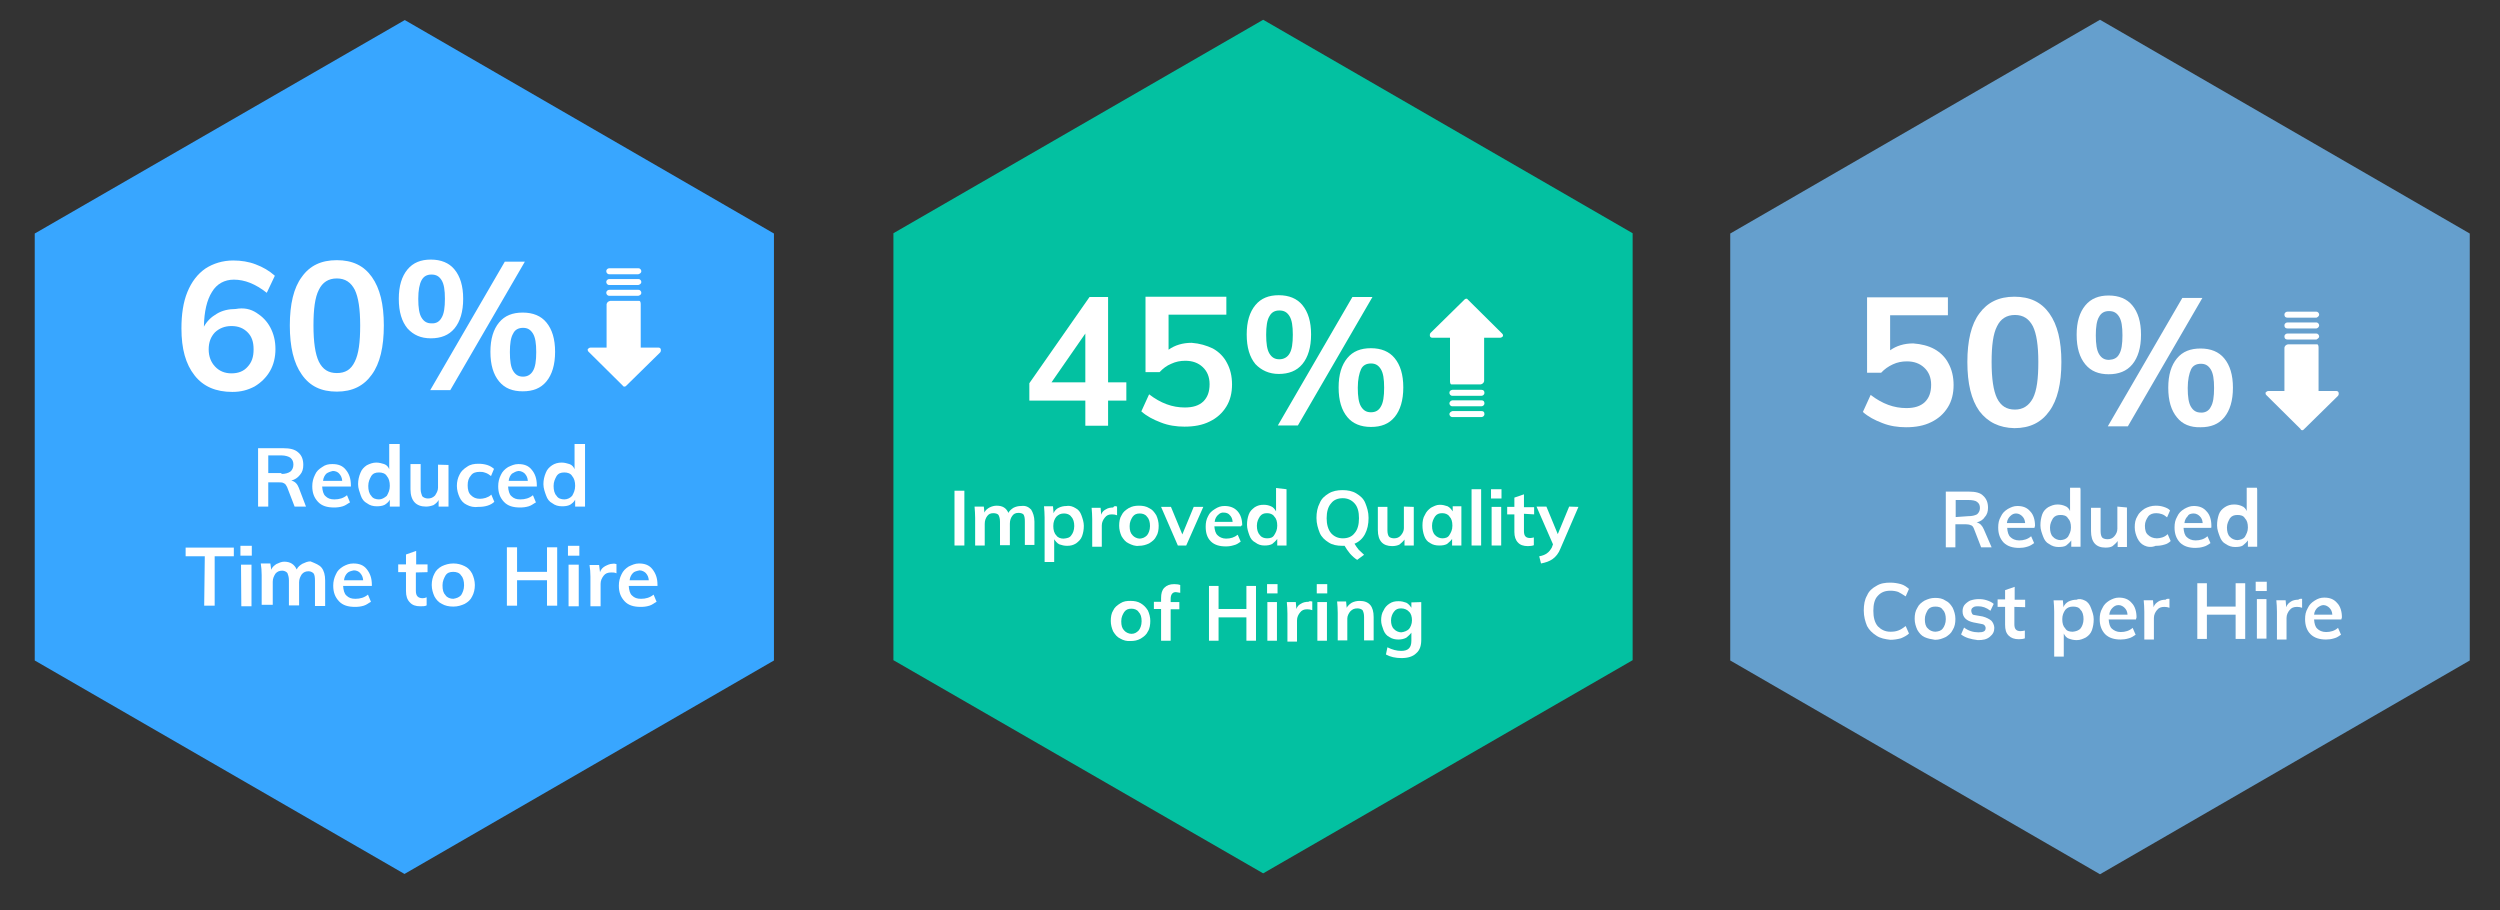 <?xml version="1.0" encoding="utf-8"?>
<!-- Generator: Adobe Illustrator 24.3.0, SVG Export Plug-In . SVG Version: 6.00 Build 0)  -->
<svg version="1.1" id="Layer_1" xmlns="http://www.w3.org/2000/svg" xmlns:xlink="http://www.w3.org/1999/xlink" x="0px" y="0px"
	 viewBox="0 0 835 304" style="enable-background:new 0 0 835 304;" xml:space="preserve">
<rect x="0" y="0" width="835" height="304" fill="#333333" stroke="none"/>
<style type="text/css">
	.st0{fill:none;}
	.st1{fill:#38A6FF;}
	.st2{enable-background:new    ;}
	.st3{fill:#FFFFFF;}
	.st4{fill:#659FCD;}
	.st5{fill:#03C1A1;}
</style>
<rect x="43.7" y="56.3" class="st0" width="154" height="61.4"/>
<rect x="288.7" y="56.3" class="st0" width="154" height="61.4"/>
<rect x="537.4" y="56.3" class="st0" width="154" height="61.4"/>
<g>
	<polygon class="st1" points="258.5,78 135.2,6.7 11.6,78 11.6,220.6 135.1,291.9 258.5,220.6 	"/>
	<g class="st2">
		<path class="st3" d="M102.2,169.2h-3.8l-2.5-6.5c-0.3-0.5-0.5-1.1-1.1-1.3c-0.4-0.3-1.1-0.3-1.7-0.3h-3.5v8.1h-3.4v-19.5h8.4
			c2.3,0,3.9,0.4,5,1.4c1.2,1,1.7,2.4,1.7,4.2c0,1.3-0.3,2.4-1.1,3.3c-0.8,1-1.7,1.6-2.9,1.9c1.2,0.3,2,1.1,2.5,2.4L102.2,169.2z
			 M94,158.3c1.3,0,2.3-0.3,3-0.8c0.5-0.4,1-1.2,1-2.3c0-1-0.3-1.7-1-2.3c-0.5-0.4-1.7-0.8-3-0.8h-4.4v5.9H94V158.3z"/>
		<path class="st3" d="M117.2,162.5h-9.6c0.1,1.4,0.4,2.6,1.1,3.2c0.8,0.8,1.7,1.1,3,1.1c1.6,0,3-0.4,4.2-1.4l1,2.4
			c-0.8,0.4-1.4,1-2.4,1.3s-1.9,0.4-2.9,0.4c-2.3,0-4.1-0.5-5.4-1.9s-1.9-3-1.9-5.2c0-1.4,0.3-2.6,0.9-3.8c0.5-1.2,1.3-1.9,2.4-2.6
			c1.1-0.8,2.1-1,3.4-1c1.9,0,3.4,0.5,4.5,1.9c1.1,1.3,1.7,3,1.7,5.2L117.2,162.5L117.2,162.5z M109,158.2c-0.5,0.5-1,1.3-1.1,2.4
			h6.4c-0.1-1.1-0.4-1.7-1-2.4c-0.4-0.5-1.2-0.9-2.1-0.9C110.3,157.5,109.5,157.8,109,158.2z"/>
		<path class="st3" d="M133.5,149v20.2h-3.3v-2.3c-0.4,0.8-1.1,1.3-1.7,1.7c-0.8,0.4-1.7,0.5-2.7,0.5c-1.2,0-2.3-0.3-3.2-1
			c-1-0.5-1.7-1.4-2.1-2.6s-0.9-2.4-0.9-3.8s0.3-2.6,0.8-3.8c0.4-1.1,1.2-1.9,2.1-2.5c1-0.5,2-0.9,3.2-0.9c1,0,1.9,0.3,2.6,0.5
			c0.9,0.3,1.4,1,1.7,1.7v-8.4h3.5V149L133.5,149z M129.2,165.6c0.5-0.9,1-1.9,1-3.3s-0.3-2.5-1-3.3c-0.5-0.9-1.6-1.2-2.6-1.2
			c-1.2,0-2,0.3-2.6,1.2c-0.5,0.9-1,1.9-1,3.3s0.3,2.6,1,3.3c0.5,0.9,1.6,1.2,2.6,1.2C127.5,166.8,128.4,166.3,129.2,165.6z"/>
		<path class="st3" d="M149.8,155.3v13.9h-3.3V167c-0.4,0.8-1.1,1.3-1.7,1.7c-0.8,0.3-1.6,0.5-2.5,0.5c-3.3,0-5.2-1.9-5.2-5.8V155
			h3.4v8.4c0,1,0.3,1.7,0.5,2.3c0.3,0.4,1.1,0.8,1.9,0.8c1,0,1.7-0.3,2.4-1c0.5-0.8,1-1.6,1-2.6v-7.7L149.8,155.3L149.8,155.3z"/>
		<path class="st3" d="M155.9,168.6c-1.1-0.5-1.9-1.4-2.4-2.5s-0.9-2.4-0.9-3.8s0.3-2.7,0.9-3.8c0.5-1.1,1.4-1.9,2.5-2.6
			c1.1-0.8,2.4-1,3.8-1c1,0,1.9,0.1,2.9,0.4s1.7,0.8,2.3,1.3l-1,2.4c-0.5-0.4-1.2-0.9-1.9-1.1c-0.8-0.3-1.3-0.3-1.9-0.3
			c-1.2,0-2.3,0.3-2.9,1.2c-0.8,0.9-1.1,1.9-1.1,3.3s0.3,2.6,1.1,3.3c0.8,0.8,1.7,1.2,3,1.2c0.5,0,1.3-0.1,1.9-0.3
			c0.8-0.3,1.3-0.5,1.9-1.1l1,2.4c-0.5,0.5-1.3,1-2.3,1.3s-1.9,0.4-3,0.4C158.3,169.5,157,169.2,155.9,168.6z"/>
		<path class="st3" d="M179.3,162.5h-9.6c0.1,1.4,0.4,2.6,1.1,3.2c0.8,0.8,1.7,1.1,3,1.1c1.6,0,3-0.4,4.2-1.4l1,2.4
			c-0.8,0.4-1.4,1-2.4,1.3s-1.9,0.4-2.9,0.4c-2.3,0-4.1-0.5-5.4-1.9s-1.9-3-1.9-5.2c0-1.4,0.3-2.6,0.9-3.8c0.5-1.1,1.3-1.9,2.4-2.6
			c1.1-0.5,2.1-1,3.4-1c1.9,0,3.4,0.5,4.5,1.9c1.1,1.3,1.7,3,1.7,5.2V162.5L179.3,162.5z M171,158.2c-0.5,0.5-1,1.3-1.1,2.4h6.4
			c-0.1-1.1-0.4-1.7-1-2.4c-0.4-0.4-1.2-0.9-2.1-0.9C172.3,157.4,171.7,157.8,171,158.2z"/>
		<path class="st3" d="M195.4,149v20.2h-3.3v-2.3c-0.4,0.8-1.1,1.3-1.7,1.7c-0.8,0.4-1.7,0.5-2.7,0.5c-1.2,0-2.3-0.3-3.2-1
			c-1-0.5-1.7-1.4-2.1-2.6c-0.4-1.1-0.9-2.4-0.9-3.8s0.3-2.6,0.8-3.8c0.4-1.1,1.2-1.9,2.1-2.5s2-0.9,3.2-0.9c1,0,1.9,0.3,2.6,0.5
			c0.9,0.3,1.4,1,1.7,1.7v-8.4h3.5L195.4,149L195.4,149z M191.1,165.6c0.5-0.9,1-1.9,1-3.3s-0.3-2.5-1-3.3c-0.5-0.9-1.6-1.2-2.6-1.2
			c-1.2,0-2,0.3-2.6,1.2c-0.5,0.9-1,1.9-1,3.3s0.3,2.6,1,3.3c0.5,0.9,1.6,1.2,2.6,1.2S190.5,166.3,191.1,165.6z"/>
	</g>
	<g class="st2">
		<path class="st3" d="M68.4,185.8H62v-2.9h16.1v2.9h-6.4v16.5h-3.5L68.4,185.8L68.4,185.8z"/>
		<path class="st3" d="M84.1,182.3v3.3h-3.8v-3.3H84.1z M80.5,188.6H84v13.9h-3.4L80.5,188.6L80.5,188.6z"/>
		<path class="st3" d="M107.4,189.6c0.8,1,1.2,2.4,1.2,4.3v8.5h-3.4V194c0-1.1-0.1-1.9-0.4-2.4c-0.3-0.4-1-0.8-1.7-0.8
			c-1,0-1.7,0.3-2.3,1c-0.5,0.8-0.9,1.6-0.9,2.7v7.7h-3.4v-8.4c0-1.1-0.3-1.9-0.5-2.4c-0.3-0.4-1-0.8-1.7-0.8c-1,0-1.7,0.3-2.3,1
			c-0.5,0.8-0.9,1.6-0.9,2.7v7.7h-3.7v-9.9c0-1.4-0.1-2.7-0.3-3.9h3.2l0.3,2.1c0.3-0.9,1-1.4,1.7-1.9c0.9-0.4,1.7-0.8,2.6-0.8
			c2.1,0,3.4,0.9,4.2,2.6c0.4-0.9,1.1-1.4,1.9-1.9c0.9-0.4,1.7-0.8,2.7-0.8C105.4,188.2,106.7,188.7,107.4,189.6z"/>
		<path class="st3" d="M124.2,195.7h-9.6c0.1,1.4,0.4,2.6,1.1,3.2c0.8,0.8,1.7,1.1,3,1.1c1.6,0,3-0.4,4.2-1.4l1,2.4
			c-0.8,0.4-1.4,1-2.4,1.3s-1.9,0.4-2.9,0.4c-2.3,0-4.1-0.5-5.4-1.9s-1.9-3-1.9-5.2c0-1.4,0.3-2.6,0.9-3.8c0.5-1.2,1.3-1.9,2.4-2.6
			c1.1-0.6,2.1-1,3.4-1c1.9,0,3.4,0.5,4.5,1.9s1.7,3,1.7,5.2L124.2,195.7L124.2,195.7z M116,191.4c-0.5,0.5-1,1.3-1.1,2.4h6.4
			c-0.1-1.1-0.4-1.7-1-2.4c-0.4-0.5-1.2-0.9-2.1-0.9C117.2,190.7,116.5,190.9,116,191.4z"/>
		<path class="st3" d="M138.9,191.2v6.2c0,1.7,0.8,2.4,2.3,2.4c0.4,0,0.9-0.1,1.3-0.3v2.7c-0.5,0.3-1.3,0.3-2.1,0.3
			c-1.6,0-2.7-0.4-3.5-1.3c-0.9-0.9-1.3-2.1-1.3-3.8v-6.3H133v-2.6h2.6v-3.3l3.4-1.2v4.5h3.8v2.6L138.9,191.2L138.9,191.2
			L138.9,191.2z"/>
		<path class="st3" d="M147.6,201.7c-1.1-0.5-1.9-1.4-2.5-2.5c-0.5-1.1-0.9-2.4-0.9-3.8s0.3-2.7,0.9-3.8c0.5-1.1,1.4-1.9,2.5-2.5
			c1.1-0.5,2.3-0.9,3.8-0.9c1.4,0,2.6,0.3,3.8,0.9c1.1,0.5,1.9,1.4,2.5,2.5c0.5,1.1,0.9,2.4,0.9,3.8s-0.3,2.7-0.9,3.8
			c-0.5,1.1-1.4,1.9-2.5,2.5c-1.1,0.5-2.3,0.9-3.8,0.9S148.6,202.3,147.6,201.7z M154,198.8c0.5-0.8,1-1.9,1-3.3s-0.3-2.6-1-3.3
			c-0.5-0.9-1.6-1.2-2.6-1.2c-1.2,0-2,0.3-2.6,1.2c-0.5,0.9-1,1.9-1,3.3c0,1.6,0.3,2.6,1,3.3c0.5,0.8,1.6,1.2,2.6,1.2
			C152.5,199.8,153.2,199.6,154,198.8z"/>
		<path class="st3" d="M186.1,182.8v19.5h-3.4v-8.5h-10v8.5h-3.4v-19.5h3.4v8.2h10v-8.2H186.1z"/>
		<path class="st3" d="M193.5,182.3v3.3h-3.8v-3.3H193.5z M189.9,188.6h3.4v13.9h-3.4V188.6z"/>
		<path class="st3" d="M205.9,188.4v3.1c-0.5-0.3-1.2-0.3-1.7-0.3c-1.2,0-2,0.3-2.6,1.1s-1,1.6-1,2.7v7.5h-3.4v-9.9
			c0-1.4-0.1-2.7-0.3-3.9h3.2l0.3,2.4c0.3-1,1-1.6,1.7-2c0.8-0.4,1.6-0.8,2.5-0.8C205.1,188.2,205.5,188.3,205.9,188.4z"/>
		<path class="st3" d="M219.6,195.7H210c0.1,1.4,0.4,2.6,1.1,3.2c0.8,0.8,1.7,1.1,3,1.1c1.6,0,3-0.4,4.2-1.4l1,2.4
			c-0.8,0.4-1.4,1-2.4,1.3s-1.9,0.4-2.9,0.4c-2.3,0-4.1-0.5-5.4-1.9s-1.9-3-1.9-5.2c0-1.4,0.3-2.6,0.9-3.8c0.5-1.1,1.3-1.9,2.4-2.6
			c1.1-0.5,2.1-1,3.4-1c1.9,0,3.4,0.5,4.5,1.9s1.7,3,1.7,5.2V195.7L219.6,195.7z M211.4,191.4c-0.5,0.5-1,1.3-1.1,2.4h6.4
			c-0.1-1.1-0.4-1.7-1-2.4c-0.4-0.4-1.2-0.9-2.1-0.9C212.7,190.7,211.8,190.9,211.4,191.4z"/>
	</g>
	<g>
		<g class="st2">
			<path class="st3" d="M85.7,104.5c1.9,1.2,3.5,2.8,4.6,4.9s1.7,4.4,1.7,7.2c0,2.7-0.6,5.2-1.8,7.3s-3,3.9-5.2,5.2
				c-2.3,1.2-4.6,1.8-7.4,1.8c-5.5,0-9.7-1.8-12.6-5.5c-3-3.8-4.4-8.9-4.4-15.7c0-4.7,0.6-8.8,2-12.2s3.4-6,6-7.8
				c2.6-1.7,5.8-2.7,9.3-2.7c2.6,0,5.2,0.4,7.5,1.3c2.4,0.9,4.5,2.1,6.4,3.8l-2.7,5.7c-3.8-3-7.4-4.4-11-4.4c-3.1,0-5.7,1.4-7.3,4.1
				c-1.7,2.7-2.6,6.5-2.7,11.6c1-1.8,2.4-3.2,4.3-4.3c1.8-1.1,4-1.6,6.3-1.6C81.5,102.7,83.7,103.2,85.7,104.5z M82.7,122.5
				c1.4-1.5,2-3.3,2-5.8s-0.6-4.3-2-5.7s-3.1-2.1-5.4-2.1s-4.1,0.8-5.5,2.1c-1.4,1.5-2.1,3.3-2.1,5.7s0.8,4.3,2.1,5.7
				c1.4,1.5,3.2,2.3,5.5,2.3S81.4,124,82.7,122.5z"/>
			<path class="st3" d="M100.8,125.1c-2.7-3.8-4-9.2-4-16.4c0-7.1,1.3-12.6,4-16.2c2.7-3.8,6.5-5.6,11.7-5.6s9,1.8,11.7,5.6
				s4,9.1,4,16.2c0,7.2-1.3,12.7-4,16.4c-2.7,3.8-6.5,5.7-11.7,5.7S103.5,129,100.8,125.1z M118.5,120.8c1.3-2.6,1.8-6.5,1.8-12.1
				c0-5.5-0.6-9.4-1.8-11.9c-1.3-2.5-3.2-3.8-6-3.8s-4.8,1.3-6,3.8c-1.3,2.5-1.8,6.5-1.8,11.9c0,5.6,0.6,9.6,1.8,12.1
				c1.3,2.6,3.2,3.8,6,3.8S117.2,123.5,118.5,120.8z"/>
			<path class="st3" d="M136.1,109.7c-1.9-2.3-2.9-5.5-2.9-9.9c0-4.3,1-7.5,2.9-9.8s4.5-3.3,7.8-3.3c3.4,0,6.1,1.1,7.9,3.3
				c1.9,2.3,2.9,5.5,2.9,9.8s-1,7.6-2.9,9.9s-4.6,3.3-7.9,3.3S138.1,111.9,136.1,109.7z M147.5,106.1c0.8-1.3,1.1-3.4,1.1-6.3
				s-0.3-4.9-1.1-6.2s-1.8-1.9-3.4-1.9c-1.5,0-2.6,0.6-3.3,1.9s-1.1,3.4-1.1,6.2c0,2.9,0.3,5,1.1,6.3s1.8,1.9,3.3,1.9
				C145.7,108.1,146.8,107.4,147.5,106.1z M143.7,130.3l24.9-42.9h6.7l-24.9,42.9H143.7z M166.7,127.4c-1.9-2.3-2.9-5.5-2.9-9.9
				c0-4.3,1-7.5,2.9-9.8s4.5-3.3,7.9-3.3s6.1,1.1,7.9,3.3c1.9,2.3,2.9,5.5,2.9,9.8s-1,7.6-2.9,9.9c-1.9,2.3-4.5,3.3-7.9,3.3
				S168.6,129.7,166.7,127.4z M178,123.9c0.8-1.3,1.1-3.4,1.1-6.3s-0.3-4.9-1.1-6.2s-1.8-1.9-3.3-1.9s-2.7,0.6-3.3,1.9
				c-0.8,1.3-1.1,3.4-1.1,6.2c0,2.9,0.3,5,1.1,6.3s1.8,1.9,3.3,1.9S177.3,125.1,178,123.9z"/>
		</g>
		<g>
			<g>
				<g>
					<path class="st3" d="M209,129L209,129l11.5-11.3c0.3-0.3,0.3-1,0.1-1.3c-0.2-0.2-0.3-0.3-0.6-0.3h-6v-14.5
						c0-0.5-0.1-1.1-0.5-1.1h-9.7c-0.6,0.1-1.1,0.5-1.2,1.1v14.5h-5.4c-0.3,0-0.6,0.2-0.9,0.5v0.3c0,0.3,0.1,0.4,0.3,0.6l11.4,11.3
						C208.2,129.2,208.6,129.2,209,129z"/>
					<path class="st3" d="M214.2,97.8c0-0.4-0.3-1-1-1h-9.7c-0.4,0-1,0.3-1,1c0,0.4,0.3,1,1,1h9.7C213.9,98.6,214.2,98.3,214.2,97.8
						z"/>
					<path class="st3" d="M214.2,94.2c0-0.4-0.3-1-1-1h-9.7c-0.4,0-1,0.3-1,1c0,0.4,0.3,1,1,1h9.7C213.9,95,214.2,94.6,214.2,94.2z"
						/>
					<path class="st3" d="M214.2,90.6c0-0.4-0.3-1-1-1h-9.7c-0.4,0-1,0.3-1,1c0,0.4,0.3,1,1,1h9.7C213.9,91.4,214.2,91,214.2,90.6z"
						/>
				</g>
			</g>
		</g>
	</g>
</g>
<g>
	<polygon class="st4" points="824.9,78 701.4,6.6 577.9,78 577.9,220.6 701.4,292 824.9,220.6 	"/>
	<g class="st2">
		<path class="st3" d="M665.2,182.8h-3.5l-2.4-6.2c-0.2-0.5-0.5-1.1-1.1-1.2c-0.4-0.2-1.1-0.3-1.7-0.3h-3.4v7.7h-3.2v-18.6h7.8
			c2.1,0,3.8,0.4,4.7,1.4c1.1,1,1.6,2.3,1.6,4c0,1.2-0.3,2.3-1.1,3.1c-0.6,1-1.6,1.5-2.7,1.8c1.1,0.2,1.9,1.1,2.4,2.3L665.2,182.8z
			 M657.4,172.4c1.2,0,2.1-0.2,2.9-0.6c0.5-0.4,1-1.1,1-2.1s-0.3-1.6-1-2.1c-0.5-0.4-1.6-0.6-2.9-0.6h-4.2v5.7L657.4,172.4
			L657.4,172.4z"/>
		<path class="st3" d="M679.5,176.3h-9.1c0.1,1.4,0.4,2.5,1.1,3.1c0.6,0.6,1.6,1.1,2.9,1.1c1.5,0,2.9-0.4,4-1.4l1,2.3
			c-0.6,0.4-1.4,1-2.3,1.2c-1,0.3-1.8,0.4-2.7,0.4c-2.1,0-3.9-0.5-5.2-1.8c-1.2-1.3-1.8-2.9-1.8-5c0-1.4,0.2-2.5,0.9-3.7
			c0.5-1.1,1.2-1.8,2.3-2.5c1.1-0.6,2-1,3.2-1c1.8,0,3.2,0.5,4.3,1.8c1.1,1.1,1.6,2.9,1.6,4.8L679.5,176.3L679.5,176.3z
			 M671.4,172.4c-0.5,0.5-1,1.2-1.1,2.3h6.1c-0.1-1.1-0.4-1.7-1-2.3c-0.4-0.4-1.1-0.9-2-0.9C672.7,171.5,672.1,171.7,671.4,172.4z"
			/>
		<path class="st3" d="M694.9,163.5v19.1h-3.1v-2.1c-0.4,0.6-1.1,1.2-1.7,1.7c-0.6,0.4-1.6,0.5-2.6,0.5c-1.1,0-2.1-0.3-3.1-1
			c-1-0.5-1.6-1.4-2-2.5s-0.9-2.3-0.9-3.7s0.2-2.5,0.6-3.7c0.4-1.1,1.1-1.8,2-2.4c1-0.5,1.9-0.9,3.1-0.9c1,0,1.8,0.2,2.5,0.5
			c0.9,0.3,1.4,1,1.7,1.7v-7.8h3.4L694.9,163.5L694.9,163.5z M690.7,179.3c0.5-0.9,1-1.8,1-3.1c0-1.4-0.3-2.4-1-3.1
			c-0.5-0.9-1.5-1.1-2.5-1.1c-1.1,0-1.9,0.3-2.5,1.1c-0.5,0.9-1,1.8-1,3.1s0.3,2.5,1,3.1c0.5,0.6,1.5,1.1,2.5,1.1
			C689.3,180.3,690,180.1,690.7,179.3z"/>
		<path class="st3" d="M710.4,169.5v13.2h-3.1v-2c-0.4,0.6-1.1,1.2-1.7,1.7c-0.6,0.4-1.5,0.5-2.4,0.5c-3.1,0-4.8-1.8-4.8-5.5v-7.8
			h3.2v7.8c0,1,0.2,1.7,0.5,2.1s1.1,0.6,1.8,0.6c1,0,1.7-0.3,2.3-1s1-1.5,1-2.5v-7.4L710.4,169.5L710.4,169.5z"/>
		<path class="st3" d="M716.2,182.2c-1.1-0.5-1.8-1.4-2.3-2.4c-0.5-1.1-0.9-2.3-0.9-3.7s0.2-2.6,0.9-3.7c0.5-1.1,1.4-1.8,2.4-2.5
			c1.1-0.6,2.3-1,3.7-1c1,0,1.8,0.1,2.7,0.4s1.6,0.6,2.1,1.2l-1,2.3c-0.5-0.4-1.1-0.9-1.8-1.1c-0.6-0.2-1.2-0.3-1.8-0.3
			c-1.1,0-2.1,0.3-2.7,1.1c-0.6,0.9-1.1,1.8-1.1,3.1c0,1.4,0.3,2.5,1.1,3.1c0.6,0.6,1.6,1.1,2.9,1.1c0.5,0,1.2-0.1,1.8-0.3
			s1.2-0.5,1.8-1.1l1,2.3c-0.5,0.5-1.2,1-2.1,1.2c-1,0.3-1.8,0.4-2.9,0.4C718.6,182.9,717.2,182.7,716.2,182.2z"/>
		<path class="st3" d="M738.4,176.3h-9.1c0.1,1.4,0.4,2.5,1.1,3.1c0.6,0.6,1.6,1.1,2.9,1.1c1.5,0,2.9-0.4,4-1.4l1,2.3
			c-0.6,0.4-1.4,1-2.3,1.2c-1,0.3-1.8,0.4-2.7,0.4c-2.1,0-3.9-0.5-5.2-1.8c-1.2-1.3-1.8-2.9-1.8-5c0-1.4,0.2-2.5,0.9-3.7
			c0.5-1.1,1.2-1.8,2.3-2.5c1.1-0.6,2-1,3.2-1c1.8,0,3.2,0.5,4.3,1.8c1.1,1.1,1.6,2.9,1.6,4.8v0.6L738.4,176.3L738.4,176.3z
			 M730.7,172.4c-0.5,0.5-1,1.2-1.1,2.3h6.1c-0.1-1.1-0.4-1.7-1-2.3c-0.4-0.4-1.1-0.9-2-0.9C731.9,171.5,731,171.7,730.7,172.4z"/>
		<path class="st3" d="M753.9,163.5v19.1h-3.1v-2.1c-0.4,0.6-1.1,1.2-1.7,1.7c-0.6,0.4-1.6,0.5-2.6,0.5c-1.1,0-2.1-0.3-3.1-1
			c-1-0.5-1.6-1.4-2-2.5s-0.9-2.3-0.9-3.7s0.2-2.5,0.6-3.7c0.4-1.1,1.1-1.8,2-2.4s1.9-0.9,3.1-0.9c1,0,1.8,0.2,2.5,0.5
			c0.9,0.3,1.4,1,1.7,1.7v-7.8h3.4L753.9,163.5L753.9,163.5z M749.8,179.3c0.5-0.9,1-1.8,1-3.1c0-1.4-0.3-2.4-1-3.1
			c-0.5-0.9-1.5-1.1-2.5-1.1c-1.1,0-1.9,0.3-2.5,1.1c-0.5,0.9-1,1.8-1,3.1s0.3,2.5,1,3.1c0.5,0.6,1.5,1.1,2.5,1.1
			C748.3,180.3,749.2,180.1,749.8,179.3z"/>
	</g>
	<g class="st2">
		<path class="st3" d="M626.7,212.3c-1.4-0.9-2.4-1.9-3.1-3.2c-0.6-1.5-1.1-3.1-1.1-5.2c0-1.9,0.3-3.7,1.1-5
			c0.6-1.5,1.8-2.5,3.1-3.2c1.4-0.9,3-1.1,4.7-1.1c1.2,0,2.4,0.2,3.5,0.5s2,1,2.7,1.6l-1.1,2.5c-0.9-0.6-1.7-1.1-2.5-1.5
			c-0.9-0.3-1.7-0.4-2.6-0.4c-1.8,0-3.1,0.5-4.2,1.7c-1.1,1.1-1.5,2.9-1.5,5s0.4,3.9,1.5,5.2c1.1,1.1,2.4,1.8,4.2,1.8
			c1,0,1.8-0.1,2.6-0.4c0.9-0.3,1.7-0.9,2.5-1.5l1.1,2.5c-0.6,0.6-1.7,1.2-2.7,1.6c-1.1,0.3-2.3,0.5-3.5,0.5
			C629.7,213.5,628,213.2,626.7,212.3z"/>
		<path class="st3" d="M642.8,212.8c-1.1-0.5-1.8-1.4-2.4-2.4c-0.5-1.1-0.9-2.3-0.9-3.7s0.2-2.6,0.9-3.7c0.5-1.1,1.4-1.8,2.4-2.4
			c1.1-0.5,2.1-0.9,3.5-0.9s2.5,0.2,3.5,0.9c1.1,0.5,1.8,1.4,2.4,2.4c0.5,1.1,0.9,2.3,0.9,3.7s-0.2,2.6-0.9,3.7
			c-0.5,1.1-1.4,1.8-2.4,2.4c-1.1,0.5-2.1,0.9-3.5,0.9C645,213.5,643.9,213.3,642.8,212.8z M648.9,209.9c0.5-0.6,1-1.8,1-3.1
			s-0.3-2.5-1-3.1c-0.5-0.9-1.5-1.1-2.5-1.1c-1.1,0-1.9,0.3-2.5,1.1c-0.5,0.9-1,1.8-1,3.1c0,1.5,0.3,2.5,1,3.1
			c0.5,0.6,1.5,1.1,2.5,1.1C647.5,210.9,648.3,210.7,648.9,209.9z"/>
		<path class="st3" d="M655,211.9l1-2.3c1.4,1.1,3.1,1.6,4.8,1.6c0.9,0,1.4-0.1,1.8-0.3c0.4-0.2,0.6-0.6,0.6-1.1
			c0-0.4-0.1-0.6-0.4-1c-0.3-0.3-0.9-0.4-1.5-0.5l-2.1-0.4c-2.4-0.5-3.7-1.7-3.7-3.7c0-0.9,0.2-1.5,0.6-2.1c0.4-0.5,1.1-1.1,1.9-1.5
			c0.9-0.3,1.8-0.5,2.9-0.5c1,0,1.8,0.1,2.7,0.4s1.6,0.6,2.3,1.2l-1.1,2.3c-1.4-1.1-2.7-1.5-4.1-1.5c-0.9,0-1.4,0.1-1.7,0.4
			c-0.4,0.2-0.6,0.6-0.6,1.1c0,0.3,0.1,0.6,0.3,1s0.6,0.4,1.2,0.5l2.3,0.4c1.2,0.3,2.3,0.9,2.9,1.4c0.5,0.5,1,1.5,1,2.4
			c0,1.2-0.4,2.1-1.5,3s-2.3,1.1-4,1.1C658.2,213.5,656.4,213,655,211.9z"/>
		<path class="st3" d="M672.8,202.7v5.8c0,1.6,0.6,2.3,2.1,2.3c0.4,0,0.9-0.1,1.4-0.2v2.6c-0.5,0.2-1.2,0.3-2,0.3
			c-1.5,0-2.6-0.4-3.4-1.2c-0.9-0.9-1.2-2-1.2-3.7v-5.9h-2.5v-2.5h2.5v-3.1l3.2-1.1v4.3h3.5v2.5L672.8,202.7L672.8,202.7z"/>
		<path class="st3" d="M696.4,200.6c1,0.5,1.6,1.4,2,2.5s0.9,2.3,0.9,3.7s-0.2,2.5-0.6,3.7c-0.4,1.1-1.1,1.8-2,2.4
			c-1,0.5-1.9,0.9-3.1,0.9c-1,0-1.8-0.2-2.6-0.5c-0.9-0.3-1.4-1.1-1.7-1.7v7.7h-3.2v-15c0-1.4-0.1-2.6-0.2-3.8h3.1l0.2,2.3
			c0.3-0.9,1-1.5,1.7-1.9c0.9-0.4,1.7-0.6,2.7-0.6C694.4,199.9,695.4,200.1,696.4,200.6z M694.9,209.9c0.5-0.6,1-1.8,1-3.1
			s-0.3-2.5-1-3.1c-0.5-0.9-1.5-1.1-2.5-1.1c-1.1,0-1.9,0.3-2.6,1.1c-0.6,0.9-1,1.8-1,3.1c0,1.4,0.3,2.4,1,3.1
			c0.5,0.9,1.5,1.1,2.5,1.1C693.3,210.9,694.3,210.6,694.9,209.9z"/>
		<path class="st3" d="M713.4,206.9h-9.1c0.1,1.4,0.4,2.5,1.1,3.1c0.7,0.6,1.6,1.1,2.9,1.1c1.5,0,2.9-0.4,4-1.4l1,2.3
			c-0.6,0.4-1.4,1-2.3,1.2c-1,0.3-1.8,0.4-2.7,0.4c-2.1,0-3.9-0.5-5.2-1.8c-1.2-1.3-1.8-2.9-1.8-5c0-1.4,0.2-2.5,0.9-3.7
			c0.5-1.1,1.2-1.8,2.3-2.5c1.1-0.6,2-1,3.2-1c1.8,0,3.2,0.5,4.3,1.8c1.1,1.1,1.6,2.9,1.6,4.8L713.4,206.9L713.4,206.9z M705.6,203
			c-0.5,0.5-1,1.2-1.1,2.3h6.1c-0.1-1.1-0.4-1.7-1-2.3c-0.4-0.4-1.1-0.9-2-0.9C706.7,202.1,706.1,202.5,705.6,203z"/>
		<path class="st3" d="M724.6,200v3c-0.5-0.2-1.1-0.3-1.7-0.3c-1.1,0-1.9,0.3-2.5,1.1c-0.5,0.6-1,1.5-1,2.6v7.2h-3.2v-9.3
			c0-1.4-0.1-2.6-0.2-3.8h3.1l0.2,2.3c0.3-1,1-1.5,1.6-1.9s1.5-0.6,2.4-0.6C723.7,199.9,724.2,200,724.6,200z"/>
		<path class="st3" d="M749.9,194.8v18.6h-3.2v-8.1h-9.6v8.1h-3.2v-18.6h3.2v7.8h9.6v-7.8H749.9z"/>
		<path class="st3" d="M757.1,194.3v3.1h-3.7v-3.1H757.1z M753.8,200.1h3.2v13.2h-3.2V200.1z"/>
		<path class="st3" d="M768.9,200v3c-0.5-0.2-1.1-0.3-1.7-0.3c-1.1,0-1.9,0.3-2.5,1.1c-0.5,0.6-1,1.5-1,2.6v7.2h-3.2v-9.3
			c0-1.4-0.1-2.6-0.2-3.8h3.1l0.2,2.3c0.3-1,1-1.5,1.6-1.9s1.5-0.6,2.4-0.6C768.2,199.9,768.5,200,768.9,200z"/>
		<path class="st3" d="M782,206.9h-9.1c0.1,1.4,0.4,2.5,1.1,3.1c0.6,0.6,1.6,1.1,2.9,1.1c1.5,0,2.9-0.4,4-1.4l1,2.3
			c-0.6,0.4-1.4,1-2.3,1.2c-1,0.3-1.8,0.4-2.7,0.4c-2.1,0-3.9-0.5-5.2-1.8c-1.2-1.2-1.8-2.9-1.8-5c0-1.4,0.2-2.5,0.9-3.7
			c0.5-1.1,1.2-1.8,2.3-2.5s2-1,3.2-1c1.8,0,3.2,0.5,4.3,1.8c1.1,1.1,1.6,2.9,1.6,4.8L782,206.9L782,206.9z M774,203
			c-0.5,0.5-1,1.2-1.1,2.3h6.1c-0.1-1.1-0.4-1.7-1-2.3c-0.4-0.4-1.1-0.9-2-0.9C775.4,202.1,774.6,202.5,774,203z"/>
	</g>
	<g>
		<g class="st2">
			<path class="st3" d="M646.1,116.6c2,1.1,3.7,2.8,4.7,4.8c1.1,2,1.7,4.4,1.7,7.2s-0.6,5.3-1.9,7.4s-3.1,3.8-5.6,5
				c-2.4,1.2-5.2,1.7-8.4,1.7c-2.7,0-5.4-0.4-7.9-1.4c-2.6-1-4.7-2.1-6.5-3.7l2.6-5.7c3.9,3,7.8,4.4,11.9,4.4c2.7,0,4.7-0.6,6.2-2
				c1.4-1.4,2.1-3.2,2.1-5.8c0-2.4-0.8-4.3-2.3-5.7s-3.4-2.1-5.8-2.1c-1.7,0-3.2,0.3-4.7,1s-2.8,1.6-3.9,2.8h-4.7V99.3h27v6h-19.3
				V117c2.1-1.5,4.7-2.3,7.7-2.3C641.7,114.9,644.1,115.5,646.1,116.6z"/>
			<path class="st3" d="M661.1,137.3c-2.7-3.8-4-9.2-4-16.4c0-7.1,1.3-12.6,4-16.2c2.7-3.7,6.5-5.6,11.7-5.6s9,1.8,11.7,5.6
				s4,9.1,4,16.2c0,7.2-1.3,12.7-4,16.4c-2.7,3.8-6.5,5.7-11.7,5.7C667.8,142.9,663.9,141,661.1,137.3z M679,133
				c1.3-2.6,1.8-6.5,1.8-12.1c0-5.5-0.6-9.4-1.8-11.9c-1.3-2.5-3.2-3.8-6-3.8s-4.8,1.3-6,3.8c-1.3,2.5-1.8,6.5-1.8,11.9
				c0,5.6,0.6,9.6,1.8,12.1c1.3,2.6,3.2,3.8,6,3.8C675.6,136.8,677.6,135.6,679,133z"/>
			<path class="st3" d="M696.5,121.7c-1.9-2.3-2.9-5.5-2.9-9.9c0-4.3,1-7.5,2.9-9.8s4.5-3.3,7.8-3.3c3.4,0,6.1,1.1,7.9,3.3
				c1.9,2.3,2.9,5.5,2.9,9.8s-1,7.6-2.9,9.9s-4.6,3.3-7.9,3.3S698.4,124,696.5,121.7z M707.8,118.3c0.8-1.3,1.1-3.4,1.1-6.3
				s-0.3-4.9-1.1-6.2s-1.8-1.9-3.4-1.9c-1.5,0-2.6,0.6-3.3,1.9c-0.8,1.3-1.1,3.4-1.1,6.2c0,2.9,0.3,5,1.1,6.3s1.8,1.9,3.3,1.9
				C706,120.1,707.1,119.6,707.8,118.3z M704,142.4l24.9-42.9h6.7l-24.9,42.9H704z M727.1,139.4c-1.9-2.3-2.9-5.5-2.9-9.9
				c0-4.3,1-7.5,2.9-9.8s4.5-3.3,7.9-3.3s6.1,1.1,7.9,3.3c1.9,2.3,2.9,5.5,2.9,9.8s-1,7.6-2.9,9.9s-4.5,3.3-7.9,3.3
				C731.6,142.8,728.9,141.7,727.1,139.4z M738.4,135.9c0.8-1.3,1.1-3.4,1.1-6.3s-0.3-4.9-1.1-6.2s-1.8-1.9-3.3-1.9
				s-2.7,0.6-3.3,1.9s-1.1,3.4-1.1,6.2c0,2.9,0.3,5,1.1,6.3s1.8,1.9,3.3,1.9C736.5,137.9,737.8,137.2,738.4,135.9z"/>
		</g>
		<g>
			<g>
				<g>
					<path class="st3" d="M769.4,143.5L769.4,143.5l11.5-11.3c0.3-0.3,0.3-1,0.1-1.3c-0.2-0.2-0.3-0.3-0.6-0.3h-6v-14.5
						c0-0.5-0.1-1.1-0.5-1.1h-9.7c-0.6,0.1-1.1,0.5-1.2,1.1v14.5h-5.4c-0.3,0-0.6,0.2-0.9,0.5v0.3c0,0.3,0.1,0.4,0.3,0.6l11.4,11.3
						C768.5,143.8,769.2,143.8,769.4,143.5z"/>
					<path class="st3" d="M774.6,112.4c0-0.4-0.3-1-1-1H764c-0.4,0-1,0.3-1,1c0,0.6,0.3,1,1,1h9.7
						C774.2,113.1,774.6,112.8,774.6,112.4z"/>
					<path class="st3" d="M774.6,108.7c0-0.4-0.3-1-1-1H764c-0.4,0-1,0.3-1,1c0,0.6,0.3,1,1,1h9.7
						C774.2,109.6,774.6,109.1,774.6,108.7z"/>
					<path class="st3" d="M774.6,105.1c0-0.4-0.3-1-1-1H764c-0.4,0-1,0.3-1,1c0,0.6,0.3,1,1,1h9.7
						C774.2,105.9,774.6,105.5,774.6,105.1z"/>
				</g>
			</g>
		</g>
	</g>
</g>
<g>
	<polygon class="st5" points="545.3,77.9 421.9,6.6 298.4,77.9 298.4,220.5 421.9,291.7 545.3,220.5 	"/>
	<g class="st2">
		<path class="st3" d="M318.8,163.9h3.3v18.3h-3.3V163.9z"/>
		<path class="st3" d="M344.4,170.2c0.6,1,1.1,2.3,1.1,4v7.8h-3.2v-7.8c0-1.1-0.1-1.7-0.4-2.3c-0.3-0.4-1-0.6-1.7-0.6
			c-1,0-1.6,0.3-2.1,1s-0.8,1.5-0.8,2.6v7.2H334v-7.8c0-1.1-0.2-1.7-0.5-2.3c-0.3-0.4-1-0.6-1.7-0.6c-1,0-1.6,0.3-2.1,1
			s-0.8,1.5-0.8,2.6v7.2h-3.2V173c0-1.3-0.1-2.6-0.2-3.8h3.1l0.2,2c0.3-0.8,1-1.3,1.7-1.7c0.8-0.4,1.6-0.6,2.4-0.6
			c2,0,3.2,0.8,3.9,2.4c0.4-0.8,1.1-1.3,1.7-1.7c0.8-0.4,1.6-0.6,2.6-0.6C342.7,168.8,343.6,169.4,344.4,170.2z"/>
		<path class="st3" d="M359.2,169.7c1,0.5,1.6,1.3,2,2.4s0.8,2.3,0.8,3.5c0,1.3-0.2,2.4-0.6,3.5s-1.1,1.7-2,2.4
			c-1,0.6-1.8,0.8-3,0.8c-1,0-1.7-0.2-2.6-0.5c-0.8-0.4-1.3-1.1-1.7-1.7v7.6h-3.2v-14.8c0-1.3-0.1-2.6-0.2-3.8h3l0.2,2.3
			c0.3-0.8,1-1.5,1.7-1.8c0.8-0.4,1.7-0.6,2.7-0.6C357.3,168.8,358.4,169.2,359.2,169.7z M357.8,178.8c0.5-0.6,1-1.7,1-3.1
			c0-1.3-0.3-2.4-1-3.1c-0.5-0.8-1.5-1.1-2.4-1.1c-1.1,0-1.8,0.3-2.6,1.1c-0.6,0.8-1,1.7-1,3.1c0,1.3,0.3,2.4,1,3.1
			c0.5,0.8,1.5,1.1,2.4,1.1C356.4,179.8,357.3,179.6,357.8,178.8z"/>
		<path class="st3" d="M373.1,169.2v2.9c-0.5-0.2-1.1-0.3-1.7-0.3c-1.1,0-1.8,0.3-2.4,1.1c-0.5,0.6-1,1.5-1,2.6v7.1h-3.2v-9.2
			c0-1.3-0.1-2.6-0.2-3.8h3l0.2,2.3c0.3-1,1-1.5,1.6-1.8c0.6-0.4,1.5-0.6,2.4-0.6C372.2,168.8,372.8,169.1,373.1,169.2z"/>
		<path class="st3" d="M377,181.5c-1.1-0.5-1.7-1.3-2.4-2.4c-0.5-1.1-0.8-2.3-0.8-3.5c0-1.3,0.2-2.6,0.8-3.5
			c0.5-1.1,1.3-1.7,2.4-2.4c1.1-0.6,2.1-0.8,3.4-0.8s2.4,0.2,3.4,0.8c1.1,0.5,1.7,1.3,2.4,2.4c0.5,1.1,0.8,2.3,0.8,3.5
			c0,1.3-0.2,2.6-0.8,3.5c-0.5,1.1-1.3,1.7-2.4,2.4c-1.1,0.5-2.1,0.8-3.4,0.8C379.2,182.5,378,182,377,181.5z M383.1,178.8
			c0.5-0.6,1-1.7,1-3.1c0-1.3-0.3-2.4-1-3.1c-0.5-0.8-1.5-1.1-2.4-1.1c-1.1,0-1.8,0.3-2.4,1.1c-0.5,0.8-1,1.7-1,3.1
			c0,1.5,0.3,2.4,1,3.1c0.5,0.6,1.5,1.1,2.4,1.1C381.6,179.8,382.3,179.6,383.1,178.8z"/>
		<path class="st3" d="M401.9,169.3l-5.7,12.9h-2.8l-5.6-12.9h3.3l3.8,9.2l3.8-9.2H401.9z"/>
		<path class="st3" d="M414.5,175.8h-8.9c0.1,1.3,0.4,2.4,1.1,3c0.6,0.6,1.6,1.1,2.8,1.1c1.5,0,2.8-0.4,3.9-1.3l1,2.3
			c-0.6,0.4-1.3,1-2.3,1.2c-1,0.3-1.7,0.4-2.7,0.4c-2.1,0-3.8-0.5-5-1.7s-1.7-2.8-1.7-4.9c0-1.3,0.2-2.4,0.8-3.5
			c0.5-1.1,1.2-1.7,2.3-2.4s2-1,3.2-1c1.7,0,3.2,0.5,4.3,1.7s1.6,2.8,1.6,4.8C414.5,175.4,414.5,175.8,414.5,175.8z M406.8,172
			c-0.5,0.5-1,1.2-1.1,2.3h6c-0.1-1.1-0.4-1.7-1-2.3c-0.4-0.5-1.1-0.8-2-0.8C408,171.1,407.3,171.5,406.8,172z"/>
		<path class="st3" d="M429.7,163.4v18.8h-3.1V180c-0.4,0.6-1.1,1.2-1.7,1.7c-0.8,0.4-1.6,0.5-2.6,0.5c-1.1,0-2.1-0.3-3-1
			c-1-0.5-1.6-1.3-2-2.4s-0.8-2.3-0.8-3.5c0-1.3,0.2-2.4,0.6-3.5s1.1-1.7,2-2.4c1-0.6,1.8-0.8,3-0.8c1,0,1.7,0.2,2.4,0.5
			c0.8,0.3,1.3,1,1.7,1.7V163L429.7,163.4L429.7,163.4L429.7,163.4z M425.6,178.7c0.5-0.8,1-1.7,1-3.1s-0.3-2.4-1-3.1
			c-0.5-0.8-1.5-1.1-2.4-1.1c-1.1,0-1.8,0.3-2.4,1.1c-0.5,0.8-1,1.7-1,3.1c0,1.3,0.3,2.4,1,3.1c0.5,0.8,1.5,1.1,2.4,1.1
			C424.2,179.8,425.1,179.6,425.6,178.7z"/>
		<path class="st3" d="M453.8,183.6c0.5,0.5,1.2,1.1,1.8,1.7l-2.3,1.7c-0.8-0.5-1.6-1.2-2.4-2.1c-0.8-1-1.3-1.7-1.8-2.6
			c-0.1,0-0.4,0-0.8,0c-1.7,0-3.3-0.3-4.5-1.1c-1.3-0.8-2.4-1.8-3-3.2c-0.6-1.5-1.1-3.1-1.1-5c0-1.8,0.3-3.5,1.1-5
			c0.6-1.5,1.7-2.4,3-3.2s2.9-1.1,4.6-1.1s3.3,0.3,4.6,1.1c1.3,0.8,2.4,1.7,3,3.2s1.1,3,1.1,5c0,2.1-0.4,3.9-1.2,5.4s-2,2.6-3.5,3.2
			C452.9,182.4,453.3,183,453.8,183.6z M444.6,178.1c1,1.1,2.3,1.7,3.9,1.7s3-0.5,3.9-1.7c1-1.1,1.5-2.8,1.5-5c0-2.1-0.4-3.8-1.5-5
			c-1-1.1-2.3-1.7-3.9-1.7s-3,0.5-3.9,1.7c-1,1.1-1.5,2.8-1.5,5C443.1,175.2,443.6,176.9,444.6,178.1z"/>
		<path class="st3" d="M472.2,169.3v12.9h-3.1v-2c-0.4,0.6-1.1,1.2-1.7,1.7c-0.6,0.3-1.5,0.5-2.4,0.5c-3.1,0-4.8-1.7-4.8-5.4v-7.7
			h3.2v7.8c0,1,0.2,1.7,0.5,2.1s1.1,0.6,1.7,0.6c1,0,1.7-0.3,2.3-1s1-1.5,1-2.4v-7.2L472.2,169.3L472.2,169.3z"/>
		<path class="st3" d="M488.1,169.3v12.9H485V180c-0.4,0.6-1.1,1.2-1.7,1.7c-0.8,0.4-1.6,0.5-2.6,0.5c-1.1,0-2.1-0.2-3-0.8
			c-1-0.5-1.6-1.3-2-2.4s-0.6-2.3-0.6-3.5c0-1.3,0.2-2.6,0.8-3.5c0.5-1.1,1.1-1.7,2-2.4c1-0.5,1.8-1,3-1c1,0,1.7,0.2,2.6,0.5
			c0.8,0.4,1.3,1.1,1.7,1.7v-1.7h2.9L488.1,169.3L488.1,169.3z M484.1,178.7c0.5-0.8,1-1.7,1-3.1s-0.3-2.4-1-3.1
			c-0.5-0.8-1.5-1.1-2.4-1.1c-1.1,0-1.8,0.3-2.4,1.1c-0.5,0.8-1,1.7-1,3.1c0,1.3,0.3,2.4,1,3.1c0.5,0.6,1.5,1.1,2.4,1.1
			S483.6,179.6,484.1,178.7z"/>
		<path class="st3" d="M491.5,163.4h3.2v18.8h-3.2V163.4z"/>
		<path class="st3" d="M501.5,163.4v3.1H498v-3.1H501.5z M498.2,169.3h3.2v12.9h-3.2V169.3z"/>
		<path class="st3" d="M509,171.6v5.8c0,1.6,0.6,2.3,2.1,2.3c0.4,0,0.8-0.1,1.2-0.2v2.6c-0.5,0.2-1.2,0.3-2,0.3
			c-1.5,0-2.6-0.4-3.3-1.2c-0.8-0.8-1.2-2-1.2-3.5v-5.9h-2.4v-2.5h2.4v-3.1l3.2-1.1v4.3h3.4v2.4L509,171.6L509,171.6L509,171.6z"/>
		<path class="st3" d="M527.2,169.3l-6,13.9c-0.6,1.6-1.6,2.8-2.6,3.5c-1.1,0.8-2.4,1.2-3.9,1.5l-0.6-2.4c1.2-0.2,2.1-0.6,2.7-1.1
			c0.5-0.3,1.1-1.1,1.5-1.8l0.4-1.1l-5.5-12.6h3.3l3.8,9.2l3.8-9.2L527.2,169.3L527.2,169.3z"/>
	</g>
	<g class="st2">
		<path class="st3" d="M374.2,213.3c-1.1-0.5-1.7-1.3-2.4-2.4c-0.5-1.1-0.8-2.3-0.8-3.5c0-1.3,0.2-2.6,0.8-3.5
			c0.5-1.1,1.3-1.7,2.4-2.4s2.1-0.8,3.4-0.8s2.4,0.2,3.4,0.8s1.7,1.3,2.4,2.4c0.5,1.1,0.8,2.3,0.8,3.5s-0.2,2.6-0.8,3.5
			c-0.5,1.1-1.3,1.7-2.4,2.4c-1.1,0.6-2.1,0.8-3.4,0.8C376.4,214.2,375.2,213.9,374.2,213.3z M380.3,210.6c0.5-0.6,1-1.7,1-3.1
			s-0.3-2.4-1-3.1c-0.5-0.8-1.5-1.1-2.4-1.1c-1.1,0-1.8,0.3-2.4,1.1c-0.5,0.8-1,1.7-1,3.1c0,1.5,0.3,2.4,1,3.1
			c0.5,0.6,1.5,1.1,2.4,1.1C378.9,211.7,379.6,211.3,380.3,210.6z"/>
		<path class="st3" d="M391,200v1.1h2.9v2.4H391V214h-3.2v-10.6h-2.4V201h2.4v-1.2c0-1.6,0.3-2.7,1.1-3.5s1.8-1.2,3.3-1.2
			c0.8,0,1.5,0.1,2,0.3v2.6c-0.4-0.1-1-0.2-1.2-0.2C391.8,197.6,391,198.4,391,200z"/>
		<path class="st3" d="M419.5,195.7V214h-3.2v-7.8H407v7.8h-3.2v-18.3h3.2v7.7h9.3v-7.7H419.5z"/>
		<path class="st3" d="M426.7,195.1v3.1h-3.5v-3.1H426.7z M423.3,201.1h3.2V214h-3.2V201.1z"/>
		<path class="st3" d="M438.3,200.9v2.9c-0.5-0.2-1.1-0.3-1.7-0.3c-1.1,0-1.8,0.3-2.4,1.1c-0.5,0.6-1,1.5-1,2.6v7.1H430v-9.4
			c0-1.3-0.1-2.6-0.2-3.8h3l0.2,2.3c0.3-1,1-1.5,1.6-1.8c0.6-0.4,1.5-0.6,2.4-0.6C437.5,200.7,437.7,200.8,438.3,200.9z"/>
		<path class="st3" d="M443.3,195.1v3.1h-3.5v-3.1H443.3z M440,201.1h3.2V214H440V201.1z"/>
		<path class="st3" d="M458.8,206.1v7.8h-3.2v-7.8c0-1.1-0.2-1.7-0.5-2.3c-0.4-0.4-1.1-0.6-1.7-0.6c-1.1,0-1.7,0.3-2.4,1
			c-0.5,0.6-1,1.5-1,2.4v7.3h-3.2v-9.2c0-1.3-0.1-2.6-0.2-3.8h3l0.2,2.1c0.4-0.8,1.1-1.3,1.7-1.7c0.8-0.4,1.7-0.6,2.6-0.6
			C457.3,200.7,458.8,202.5,458.8,206.1z"/>
		<path class="st3" d="M474.7,201.1v12.6c0,2-0.5,3.5-1.7,4.5c-1.1,1.1-2.8,1.6-4.9,1.6c-2,0-3.8-0.4-5.2-1.2l0.5-2.4
			c1.6,0.8,3.1,1.2,4.6,1.2c2.4,0,3.4-1.1,3.4-3.4v-2.7c-0.4,0.6-1.1,1.2-1.7,1.7c-0.8,0.4-1.6,0.6-2.6,0.6c-1.1,0-2.1-0.2-3-0.8
			c-1-0.5-1.6-1.3-2-2.3c-0.4-1.1-0.8-2.1-0.8-3.3s0.2-2.4,0.8-3.3c0.5-1.1,1.1-1.7,2-2.3s1.8-0.8,3-0.8c1.1,0,1.7,0.2,2.6,0.5
			c0.8,0.4,1.3,1.1,1.7,1.7v-1.8L474.7,201.1L474.7,201.1z M470.6,210.1c0.5-0.6,1-1.7,1-2.9s-0.3-2.3-1-2.9
			c-0.5-0.6-1.5-1.1-2.6-1.1s-1.8,0.3-2.4,1.1c-0.5,0.6-1,1.7-1,2.9s0.3,2.3,1,2.9c0.5,0.6,1.5,1.1,2.4,1.1
			C469,211.1,470,210.7,470.6,210.1z"/>
	</g>
	<g>
		<g class="st2">
			<path class="st3" d="M376.2,133.8h-6.1v8.4h-7.6v-8.4h-18.7V128l20.1-28.8h6.2v28.5h6.1V133.8z M362.5,127.7v-16.3l-11.3,16.3
				H362.5z"/>
			<path class="st3" d="M405.1,116.4c2,1.1,3.7,2.8,4.7,4.8c1.1,2,1.7,4.4,1.7,7.2s-0.6,5.3-1.9,7.4s-3.1,3.8-5.6,5
				c-2.4,1.2-5.2,1.7-8.4,1.7c-2.7,0-5.4-0.4-7.9-1.4c-2.6-1-4.7-2.1-6.5-3.7l2.6-5.7c3.9,3,7.8,4.4,11.9,4.4c2.7,0,4.7-0.6,6.2-2
				c1.4-1.4,2.1-3.2,2.1-5.8c0-2.4-0.8-4.3-2.3-5.7s-3.4-2.1-5.8-2.1c-1.7,0-3.2,0.3-4.7,1c-1.5,0.6-2.8,1.6-3.9,2.8h-4.7V99.1h27v6
				h-19.3v11.7c2.1-1.5,4.7-2.3,7.7-2.3C400.7,114.7,403,115.4,405.1,116.4z"/>
			<path class="st3" d="M419.3,121.6c-1.9-2.3-2.9-5.5-2.9-9.9c0-4.3,1-7.5,2.9-9.8s4.5-3.3,7.8-3.3c3.4,0,6.1,1.1,7.9,3.3
				c1.9,2.3,2.9,5.5,2.9,9.8s-1,7.6-2.9,9.9s-4.6,3.3-7.9,3.3C423.9,124.9,421.3,123.7,419.3,121.6z M430.7,118.1
				c0.8-1.3,1.1-3.4,1.1-6.3s-0.3-4.9-1.1-6.2s-1.8-1.9-3.4-1.9c-1.5,0-2.6,0.6-3.3,1.9c-0.8,1.3-1.1,3.4-1.1,6.2
				c0,2.9,0.3,5,1.1,6.3s1.8,1.9,3.3,1.9S430,119.3,430.7,118.1z M426.8,142.1l24.9-42.9h6.7l-24.9,42.9H426.8z M450,139.3
				c-1.9-2.3-2.9-5.5-2.9-9.9c0-4.3,1-7.5,2.9-9.8s4.5-3.3,7.9-3.3s6.1,1.1,7.9,3.3c1.9,2.3,2.9,5.5,2.9,9.8s-1,7.6-2.9,9.9
				s-4.5,3.3-7.9,3.3S451.8,141.5,450,139.3z M461.2,135.8c0.8-1.3,1.1-3.4,1.1-6.3s-0.3-4.9-1.1-6.2s-1.8-1.9-3.3-1.9
				s-2.7,0.6-3.3,1.9c-0.6,1.3-1.1,3.4-1.1,6.2c0,2.9,0.3,5,1.1,6.3s1.8,1.9,3.3,1.9C459.4,137.7,460.5,137.1,461.2,135.8z"/>
		</g>
		<g>
			<g>
				<g>
					<path class="st3" d="M489.3,99.9L489.3,99.9l-11.5,11.3c-0.3,0.3-0.3,1-0.1,1.3c0.2,0.2,0.3,0.3,0.6,0.3h6v14.5
						c0,0.5,0.1,1.1,0.5,1.1h9.7c0.6-0.1,1.1-0.5,1.2-1.1v-14.5h5.4c0.3,0,0.6-0.2,0.9-0.5V112c0-0.3-0.1-0.4-0.3-0.6L490.2,100
						C490.1,99.7,489.7,99.7,489.3,99.9z"/>
					<path class="st3" d="M484.1,131.2c0,0.4,0.3,1,1,1h9.7c0.4,0,1-0.3,1-1c0-0.6-0.3-1-1-1h-9.7
						C484.5,130.3,484.1,130.6,484.1,131.2z"/>
					<path class="st3" d="M484.1,134.7c0,0.4,0.3,1,1,1h9.7c0.4,0,1-0.3,1-1c0-0.6-0.3-1-1-1h-9.7
						C484.5,133.8,484.1,134.3,484.1,134.7z"/>
					<path class="st3" d="M484.1,138.3c0,0.4,0.3,1,1,1h9.7c0.4,0,1-0.3,1-1s-0.3-1-1-1h-9.7C484.5,137.5,484.1,137.9,484.1,138.3z"
						/>
				</g>
			</g>
		</g>
	</g>
</g>
</svg>
